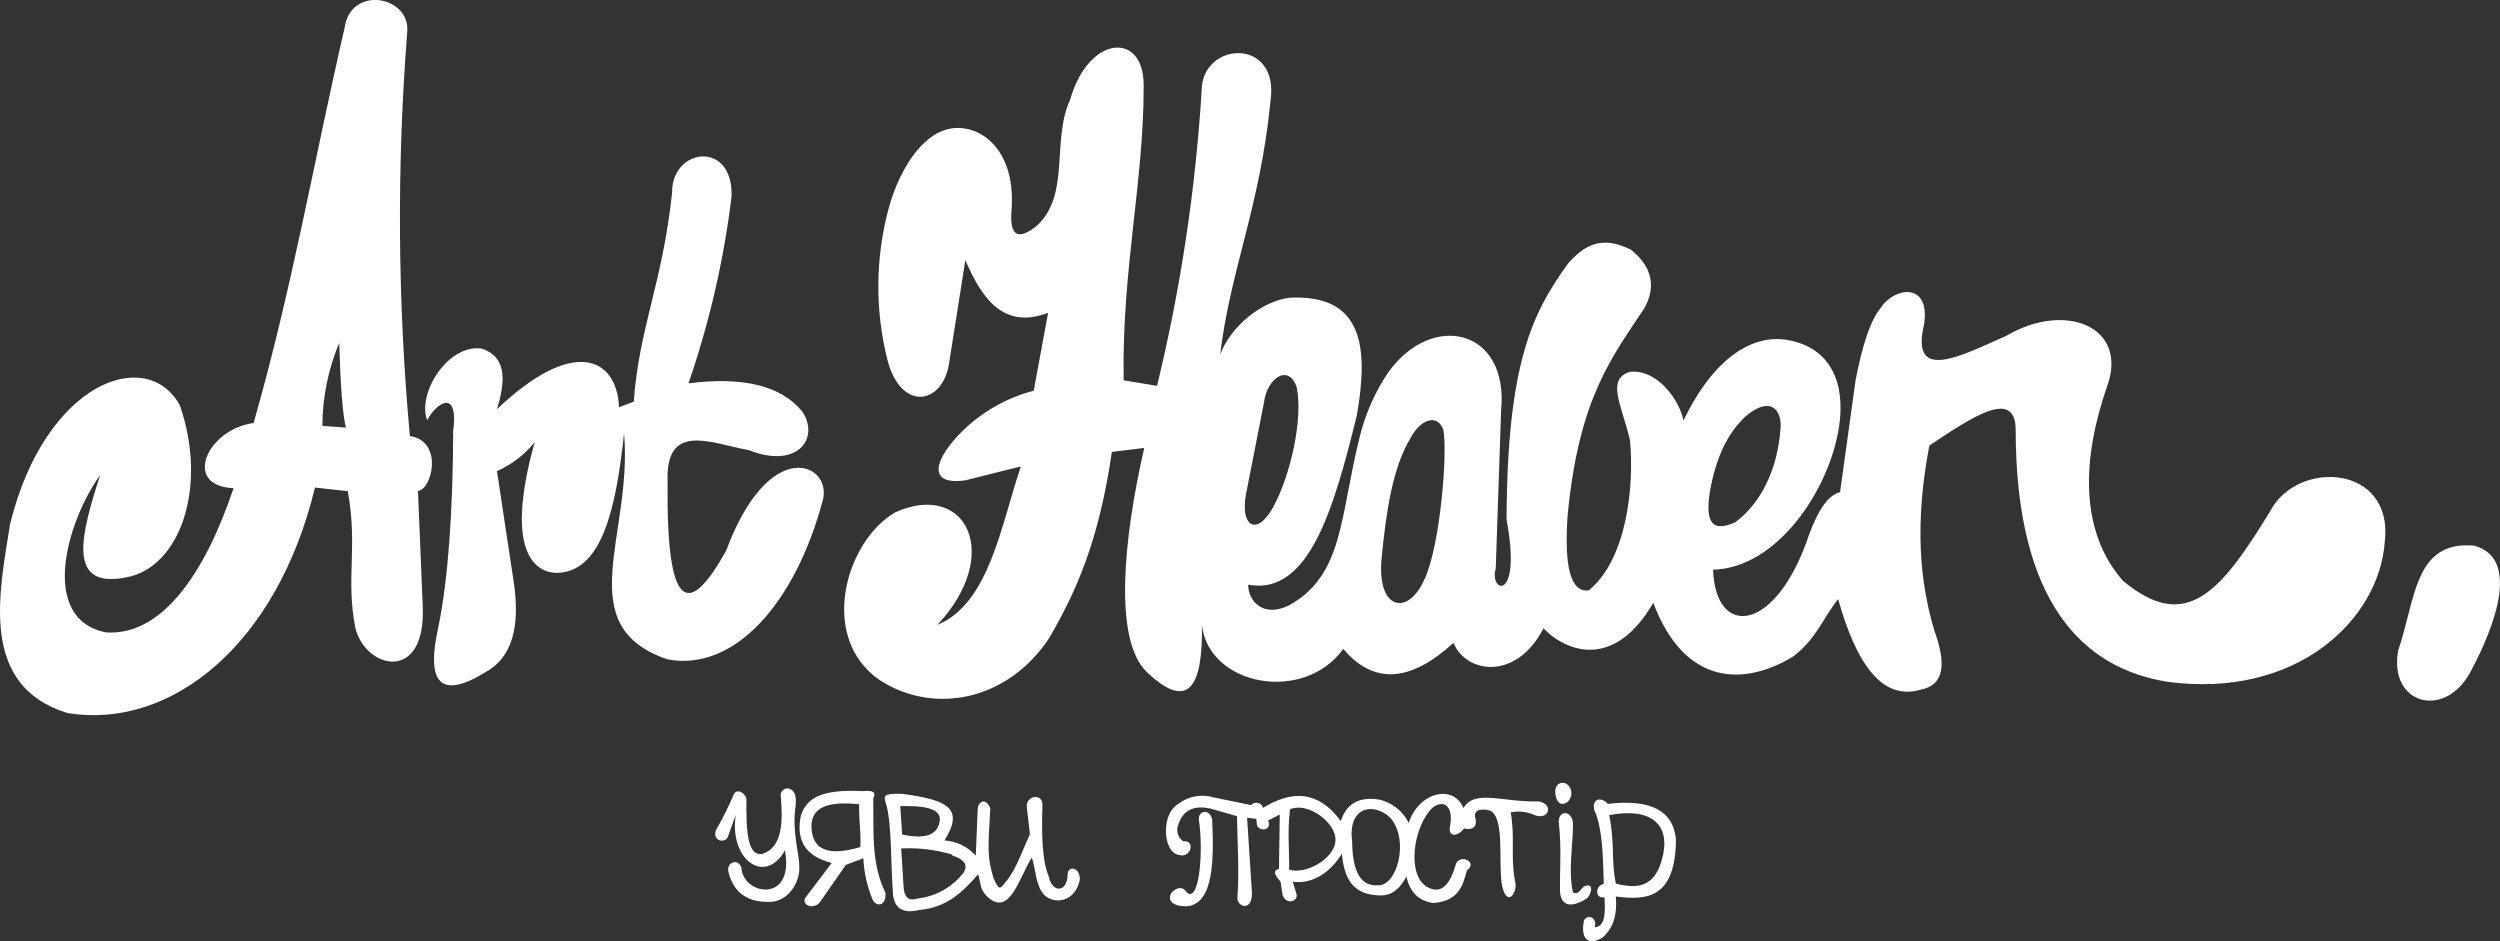 <?xml version="1.0" encoding="UTF-8"?> <svg xmlns="http://www.w3.org/2000/svg" width="178" height="67" viewBox="0 0 178 67" fill="none"><rect x="0" y="0" width="178" height="67" fill="#333333" stroke="none"/> <path fill-rule="evenodd" clip-rule="evenodd" d="M4.85 50.784C-1.537 48.852 -0.048 42.183 0.714 37.332C3.193 27.188 10.47 24.566 12.812 28.873C14.816 34.695 12.812 40.37 9.038 41.099C4.674 41.999 5.782 38.023 7.134 33.815C4.754 37.128 2.756 44.039 7.52 45.023C11.427 45.317 14.535 41.005 16.629 34.757C12.955 34.61 14.725 30.568 18.056 30.118C20.788 20.576 22.368 11.36 24.543 1.95C24.991 -1.065 29.188 -0.289 28.998 2.234C28.245 11.826 28.307 21.464 29.184 31.046C31.596 31.41 30.764 34.875 29.759 34.951L30.097 43.111C30.364 48.696 26.009 47.641 25.3 44.701C24.605 41.151 25.49 38.998 24.762 34.97L22.425 34.714C19.741 45.866 12.212 51.943 4.859 50.779L4.85 50.784ZM24.167 24.381C23.373 26.262 22.96 28.281 22.954 30.322L24.629 30.445C24.391 29.498 24.239 27.439 24.153 24.381H24.167ZM90.016 28.561L88.793 34.79C88.155 37.493 89.483 38.321 90.697 36.02C91.877 33.81 92.786 29.867 92.329 27.581C91.744 25.853 90.24 26.942 90.007 28.566L90.016 28.561ZM100.453 31.15C99.13 33.322 98.692 36.48 98.368 39.769C98.026 43.461 100.272 43.92 101.448 41.189C102.561 38.747 103.075 32.196 102.766 30.601C102.347 29.441 101.181 29.839 100.453 31.131V31.15ZM124.373 29.564C122.945 30.837 122.179 32.679 121.765 34.87C121.351 37.36 121.989 37.871 123.55 37.19C125.272 35.897 126.581 33.588 126.786 30.35C126.814 29.29 126.153 28.149 124.378 29.564H124.373ZM72.669 33.261C71.288 37.327 70.437 42.978 66.743 44.493C71.436 39.471 68.78 34.217 63.745 36.475C60.204 38.529 58.234 45.383 62.632 48.422C66.439 50.902 71.726 49.941 74.701 45.43C76.605 42.164 78.242 38.534 79.165 32.177L81.469 31.893C80.012 38.245 79.232 45.62 81.697 47.892C84.629 50.651 85.652 48.881 85.576 44.493C86.052 48.834 92.829 50.112 95.641 46.202C97.812 48.772 100.434 48.569 103.485 45.771C104.437 48.01 107.996 48.436 109.895 44.739C111.666 46.543 115.007 47.579 117.715 42.922C119.923 48.786 124.106 48.881 127.619 46.779C129.265 45.587 129.789 44.029 130.874 42.657C132.173 47.262 134.001 49.927 136.776 49.099C138.513 48.753 138.541 47.139 137.727 44.9C136.695 41.44 136.3 37.327 137.37 31.723C140.412 29.692 143.462 27.633 143.515 30.553C143.515 43.092 148.45 47.593 154.299 48.54C163.57 49.79 169.429 44.072 169.8 38.539C170.423 33.086 163.584 32.669 161.628 36.409C158.078 42.235 155.622 45.075 151.158 41.355C148.05 37.814 148.226 32.679 150.039 27.467C151.539 23.255 147.041 21.432 142.834 23.917C139.612 25.337 136 27.278 136.99 23.122C137.466 20.05 134.891 20.443 133.944 21.873C133.154 22.791 132.578 24.675 132.116 27.079L131.012 35.041C130.103 35.277 129.437 36.39 128.809 38.056C126.481 45.066 122.146 45.516 121.97 40.56C126.486 40.46 130.26 34.937 130.945 30.35C131.383 27.425 130.47 24.736 127.205 24.197C124.825 23.813 122.065 25.38 119.861 29.943C119.59 28.499 118.01 26.27 116.054 26.473C114.355 27.003 115.435 28.745 116.054 31.339C116.373 34.653 115.811 39.859 113.117 42.032C111.813 42.207 111.366 40.314 111.613 36.726C112.403 28.296 114.826 25.366 117.091 21.925C117.924 20.391 117.634 19.009 116.139 17.788C113.95 16.675 112.732 17.556 111.666 18.735C109.134 22.223 107.306 25.801 107.268 37C108.387 43.012 105.988 42.15 106.497 40.484L106.878 29.242C107.449 23.401 101.971 22.142 98.835 26.521C97.894 27.923 97.208 29.479 96.808 31.117C95.38 36.825 95.675 40.943 91.777 43.102C89.902 44.02 88.874 42.761 88.869 41.63C93.191 42.439 94.97 36.219 96.603 29.593C97.45 24.76 97.079 20.945 91.844 21.196C89.878 21.423 87.646 23.184 86.875 25.247C87.589 19.255 89.731 14.668 90.459 7.195C91.13 2.608 85.557 2.935 85.557 6.456C85.118 13.54 84.056 20.573 82.382 27.472L80.003 27.079C79.869 19.26 81.43 12.993 81.43 6.177C81.516 2.21 77.523 2.438 76.195 7.091C74.839 10.072 76.243 13.826 73.816 16.084C72.607 17.03 71.817 17.03 72.031 14.806C72.226 11.748 70.917 9.859 69.261 9.291C66.158 8.226 64.026 12.018 63.269 14.848C62.324 18.373 62.294 22.078 63.184 25.617C64.102 29.224 66.991 28.887 67.548 26.033L68.733 18.521C69.951 21.361 71.507 23.449 74.625 22.275L73.602 27.818C71.702 28.313 69.965 29.292 68.561 30.658C66.505 32.679 65.944 34.591 68.738 34.198L72.626 33.223L72.669 33.261ZM32.248 30.866C32.724 27.51 31.025 28.722 30.416 29.919C29.678 28.026 31.892 24.457 34.319 24.822C35.523 25.257 36.294 26.204 35.385 29.138C40.739 24.031 43.894 25.352 44.08 28.991L45.122 28.603C45.513 23.278 47.145 20.273 47.854 13.722C47.797 10.527 52.233 9.935 52.085 14.006C51.534 18.529 50.507 22.982 49.02 27.292C52.794 26.819 55.55 27.401 57.111 29.285C58.41 31.216 56.759 33.417 53.332 32.054C50.662 31.581 47.345 29.952 47.535 34.35C47.426 43.684 49.082 43.925 51.704 39.201C54.741 31.027 59.176 32.949 58.605 35.533C56.644 42.983 52.256 47.868 47.497 46.94C40.553 44.531 45.07 38.113 44.432 30.847C43.88 36.054 42.904 40.763 39.63 40.787C38.25 40.787 35.823 39.495 38.074 31.477C37.356 32.369 36.434 33.079 35.385 33.545L36.579 41.445C37.055 44.673 36.441 46.85 34.552 47.868C31.349 49.832 30.302 48.649 31.221 44.597C31.915 41.151 32.234 36.489 32.268 30.871L32.248 30.866Z" fill="white"></path> <path fill-rule="evenodd" clip-rule="evenodd" d="M176.13 38.846C171.884 38.496 172.003 42.666 170.742 46.344C170.09 50.131 173.988 51.215 175.835 47.949C176.91 45.984 179.946 39.836 176.13 38.842V38.846Z" fill="white"></path> <path fill-rule="evenodd" clip-rule="evenodd" d="M52.237 56.577C51.867 57.448 51.444 58.295 50.972 59.114C50.705 59.905 51.633 60.061 51.824 59.588L52.39 58.007C51.881 61.183 54.465 63.086 55.888 60.544C56.592 64.364 52.904 63.734 52.79 61.803C52.609 61.093 51.705 61.353 51.861 62.068C52.214 63.516 53.17 64.264 54.827 64.212C55.816 64.212 56.697 63.318 56.887 62.163C57.04 61.216 56.516 59.924 56.573 58.158C56.573 57.571 56.892 56.606 56.345 56.227C56.276 56.176 56.194 56.144 56.109 56.135C56.023 56.125 55.937 56.14 55.859 56.176C55.78 56.212 55.714 56.268 55.665 56.339C55.617 56.409 55.588 56.492 55.583 56.577C55.755 58.532 55.717 60.293 54.317 60.785C53.175 61.041 53.123 59.025 53.147 56.857C52.975 56.336 52.39 56.156 52.237 56.592V56.577Z" fill="white"></path> <path fill-rule="evenodd" clip-rule="evenodd" d="M57.016 58.097C56.673 59.801 57.316 60.965 59.215 61.443L57.397 63.848C56.978 64.354 57.791 64.837 58.348 64.278L60.224 61.58L61.47 61.107C61.518 62.138 61.748 63.152 62.151 64.103C62.365 64.515 63.103 64.61 63.046 63.564C62.013 61.495 62.213 59.138 62.175 56.842C62.398 56.421 62.175 56.246 61.442 56.331C58.439 56.175 57.43 56.828 57.016 58.087V58.097ZM57.777 58.717C57.863 57.297 59.276 57.079 61.171 57.259C61.142 58.532 61.318 59.209 61.252 60.312C59.038 60.965 57.744 60.586 57.777 58.717Z" fill="white"></path> <path fill-rule="evenodd" clip-rule="evenodd" d="M63.583 63.682C63.412 61.514 63.512 58.589 63.069 57.174C62.898 56.634 62.917 56.473 64.264 56.525C67.486 56.956 68.671 57.562 67.248 59.838C68.104 59.895 68.903 60.282 69.475 60.918L69.613 57.604C69.67 56.961 70.241 56.833 70.508 57.552C70.337 60.61 70.294 60.96 70.727 62.494C71.136 63.417 71.203 63.298 71.541 62.873C72.307 61.992 72.64 60.922 73.33 59.389L73.111 57.495C73.007 56.624 74.253 56.435 74.225 57.334C74.144 59.554 74.225 61.363 74.658 62.357C74.92 63.663 76.024 63.535 76.014 62.219C76.057 61.628 76.89 61.708 76.885 62.626C76.562 64.236 75.096 64.416 74.363 63.734C73.711 63.033 73.768 61.954 73.468 61.06C72.545 62.48 71.874 65.443 70.213 63.762C69.737 63.242 69.837 62.816 69.642 62.248C68.571 63.483 67.433 64.614 65.487 64.785C64.221 65.092 63.693 64.624 63.583 63.706V63.682ZM67.776 60.842C66.606 60.494 65.384 60.348 64.164 60.411L64.34 63.218C64.402 63.867 64.678 64.188 65.316 63.975C66.555 63.84 67.694 63.231 68.49 62.276C68.966 61.713 68.814 61.244 67.786 60.899V60.847L67.776 60.842ZM64.235 59.422L64.097 57.396C65.744 57.353 66.953 57.543 66.919 58.366C66.815 59.342 66.072 59.815 64.231 59.417L64.235 59.422Z" fill="white"></path> <path fill-rule="evenodd" clip-rule="evenodd" d="M83.853 58.812C83.799 59.014 83.809 59.227 83.882 59.424C83.954 59.62 84.085 59.79 84.257 59.91C85.123 59.763 84.838 61.188 83.881 60.856C82.806 60.648 82.649 57.955 83.881 57.249C84.234 56.973 84.649 56.785 85.091 56.703C85.533 56.62 85.988 56.646 86.418 56.776L89.069 57.321C89.13 57.254 89.207 57.204 89.294 57.178C89.38 57.151 89.472 57.147 89.561 57.167C89.649 57.188 89.73 57.231 89.796 57.293C89.862 57.355 89.91 57.433 89.935 57.519C91.943 56.27 93.866 56.255 95.465 58.466C95.817 57.335 96.65 56.681 98.202 56.932C98.655 57.035 99.08 57.237 99.444 57.525C99.808 57.812 100.103 58.178 100.305 58.594C100.991 56.407 103.485 55.796 104.194 57.533C105.031 56.175 106.921 57.126 109.553 57.06C110.7 57.283 110.228 58.428 109.267 58.035C108.736 57.794 108.141 57.724 107.568 57.836C107.882 59.81 107.544 60.875 107.858 62.679C108.134 63.578 107.211 64.785 106.906 62.821C106.707 61.131 107.111 58.234 106.112 57.723C105.683 57.586 104.85 57.538 105.046 58.267C105.241 58.996 104.636 59.119 104.241 58.982C103.799 59.593 103.023 59.654 103.261 58.726C103.532 56.932 102.309 56.951 101.705 57.836C100.515 59.375 100.144 62.825 101.995 63.308C102.728 63.498 103.28 62.887 103.665 61.505C103.956 60.781 105.269 61.363 104.441 61.978C104.156 63.062 103.86 64.146 102.061 64.297C100.905 64.136 100.362 63.412 100.134 62.404C99.563 63.502 98.878 63.824 98.073 63.748C96.203 63.644 95.694 62.385 95.541 60.785C94.518 62.428 93.162 62.939 92.043 62.778L92.329 63.725C92.357 64.226 91.558 64.416 91.32 63.725L91.177 62.778C90.701 62.253 90.649 61.95 91.063 61.86L91.12 57.993L90.287 58.423C90.615 59.148 89.597 59.271 89.483 58.679L89.454 58.305L88.793 58.22L89.14 63.606C89.14 64.955 88.046 64.553 88.103 63.895C88.245 62.13 88.103 60.037 88.074 58.111L86.17 57.567C85.266 57.373 84.233 57.472 83.867 58.816L83.853 58.812ZM98.13 63.029C96.903 63.138 96.293 62.082 96.274 59.933C95.927 57.259 98.011 57.15 99.054 58.3C100.348 59.943 99.439 63.072 98.135 63.034L98.13 63.029ZM95.085 59.848C95.17 58.636 93.181 57.065 91.853 57.619C91.648 59.299 91.81 60.459 91.786 61.912C92.919 62.309 95.023 61.159 95.085 59.848Z" fill="white"></path> <path fill-rule="evenodd" clip-rule="evenodd" d="M84.529 63.573C85.414 64.236 85.695 60.511 85.357 58.367C85.3 57.699 86.152 57.543 86.309 58.367C86.428 61.169 86.428 64.269 84.581 64.52C83.548 64.581 82.977 64.113 83.486 63.464C83.991 63.1 84.243 63.185 84.548 63.564L84.529 63.573Z" fill="white"></path> <path fill-rule="evenodd" clip-rule="evenodd" d="M111.076 63.568C111.042 61.883 111.199 60.425 110.98 58.518C110.98 57.661 111.904 57.685 111.999 58.593C111.999 60.245 111.642 62.03 111.999 63.549C112.475 63.748 112.532 63.18 112.884 63.076C113.522 62.868 113.289 63.696 112.979 63.975C112.218 64.449 111.237 64.77 111.076 63.563V63.568Z" fill="white"></path> <path fill-rule="evenodd" clip-rule="evenodd" d="M114.188 62.915C114.136 60.899 114.088 58.92 113.527 57.709C113.293 56.928 113.95 56.653 114.478 57.235C117.686 56.861 119.142 57.822 119.328 59.753C119.299 63.919 117.31 64.136 115.045 63.829C115.173 65.353 114.754 66.162 114.121 66.74C113.013 67.421 112.56 66.74 112.76 65.656C112.784 65.145 113.736 65.093 113.555 66.025C114.288 65.968 114.312 64.993 114.236 63.886C113.555 64.018 113.555 63.057 114.179 62.939L114.188 62.915ZM118.438 60.705C118.8 58.811 117.677 57.453 114.574 58.035C114.992 60.037 114.697 61.216 115.049 62.91C116.839 63.384 117.995 63.01 118.443 60.709L118.438 60.705Z" fill="white"></path> <path fill-rule="evenodd" clip-rule="evenodd" d="M110.733 56.36C110.733 55.503 111.794 55.526 111.889 56.435C111.889 57.301 110.776 57.718 110.733 56.36Z" fill="white"></path> </svg> 